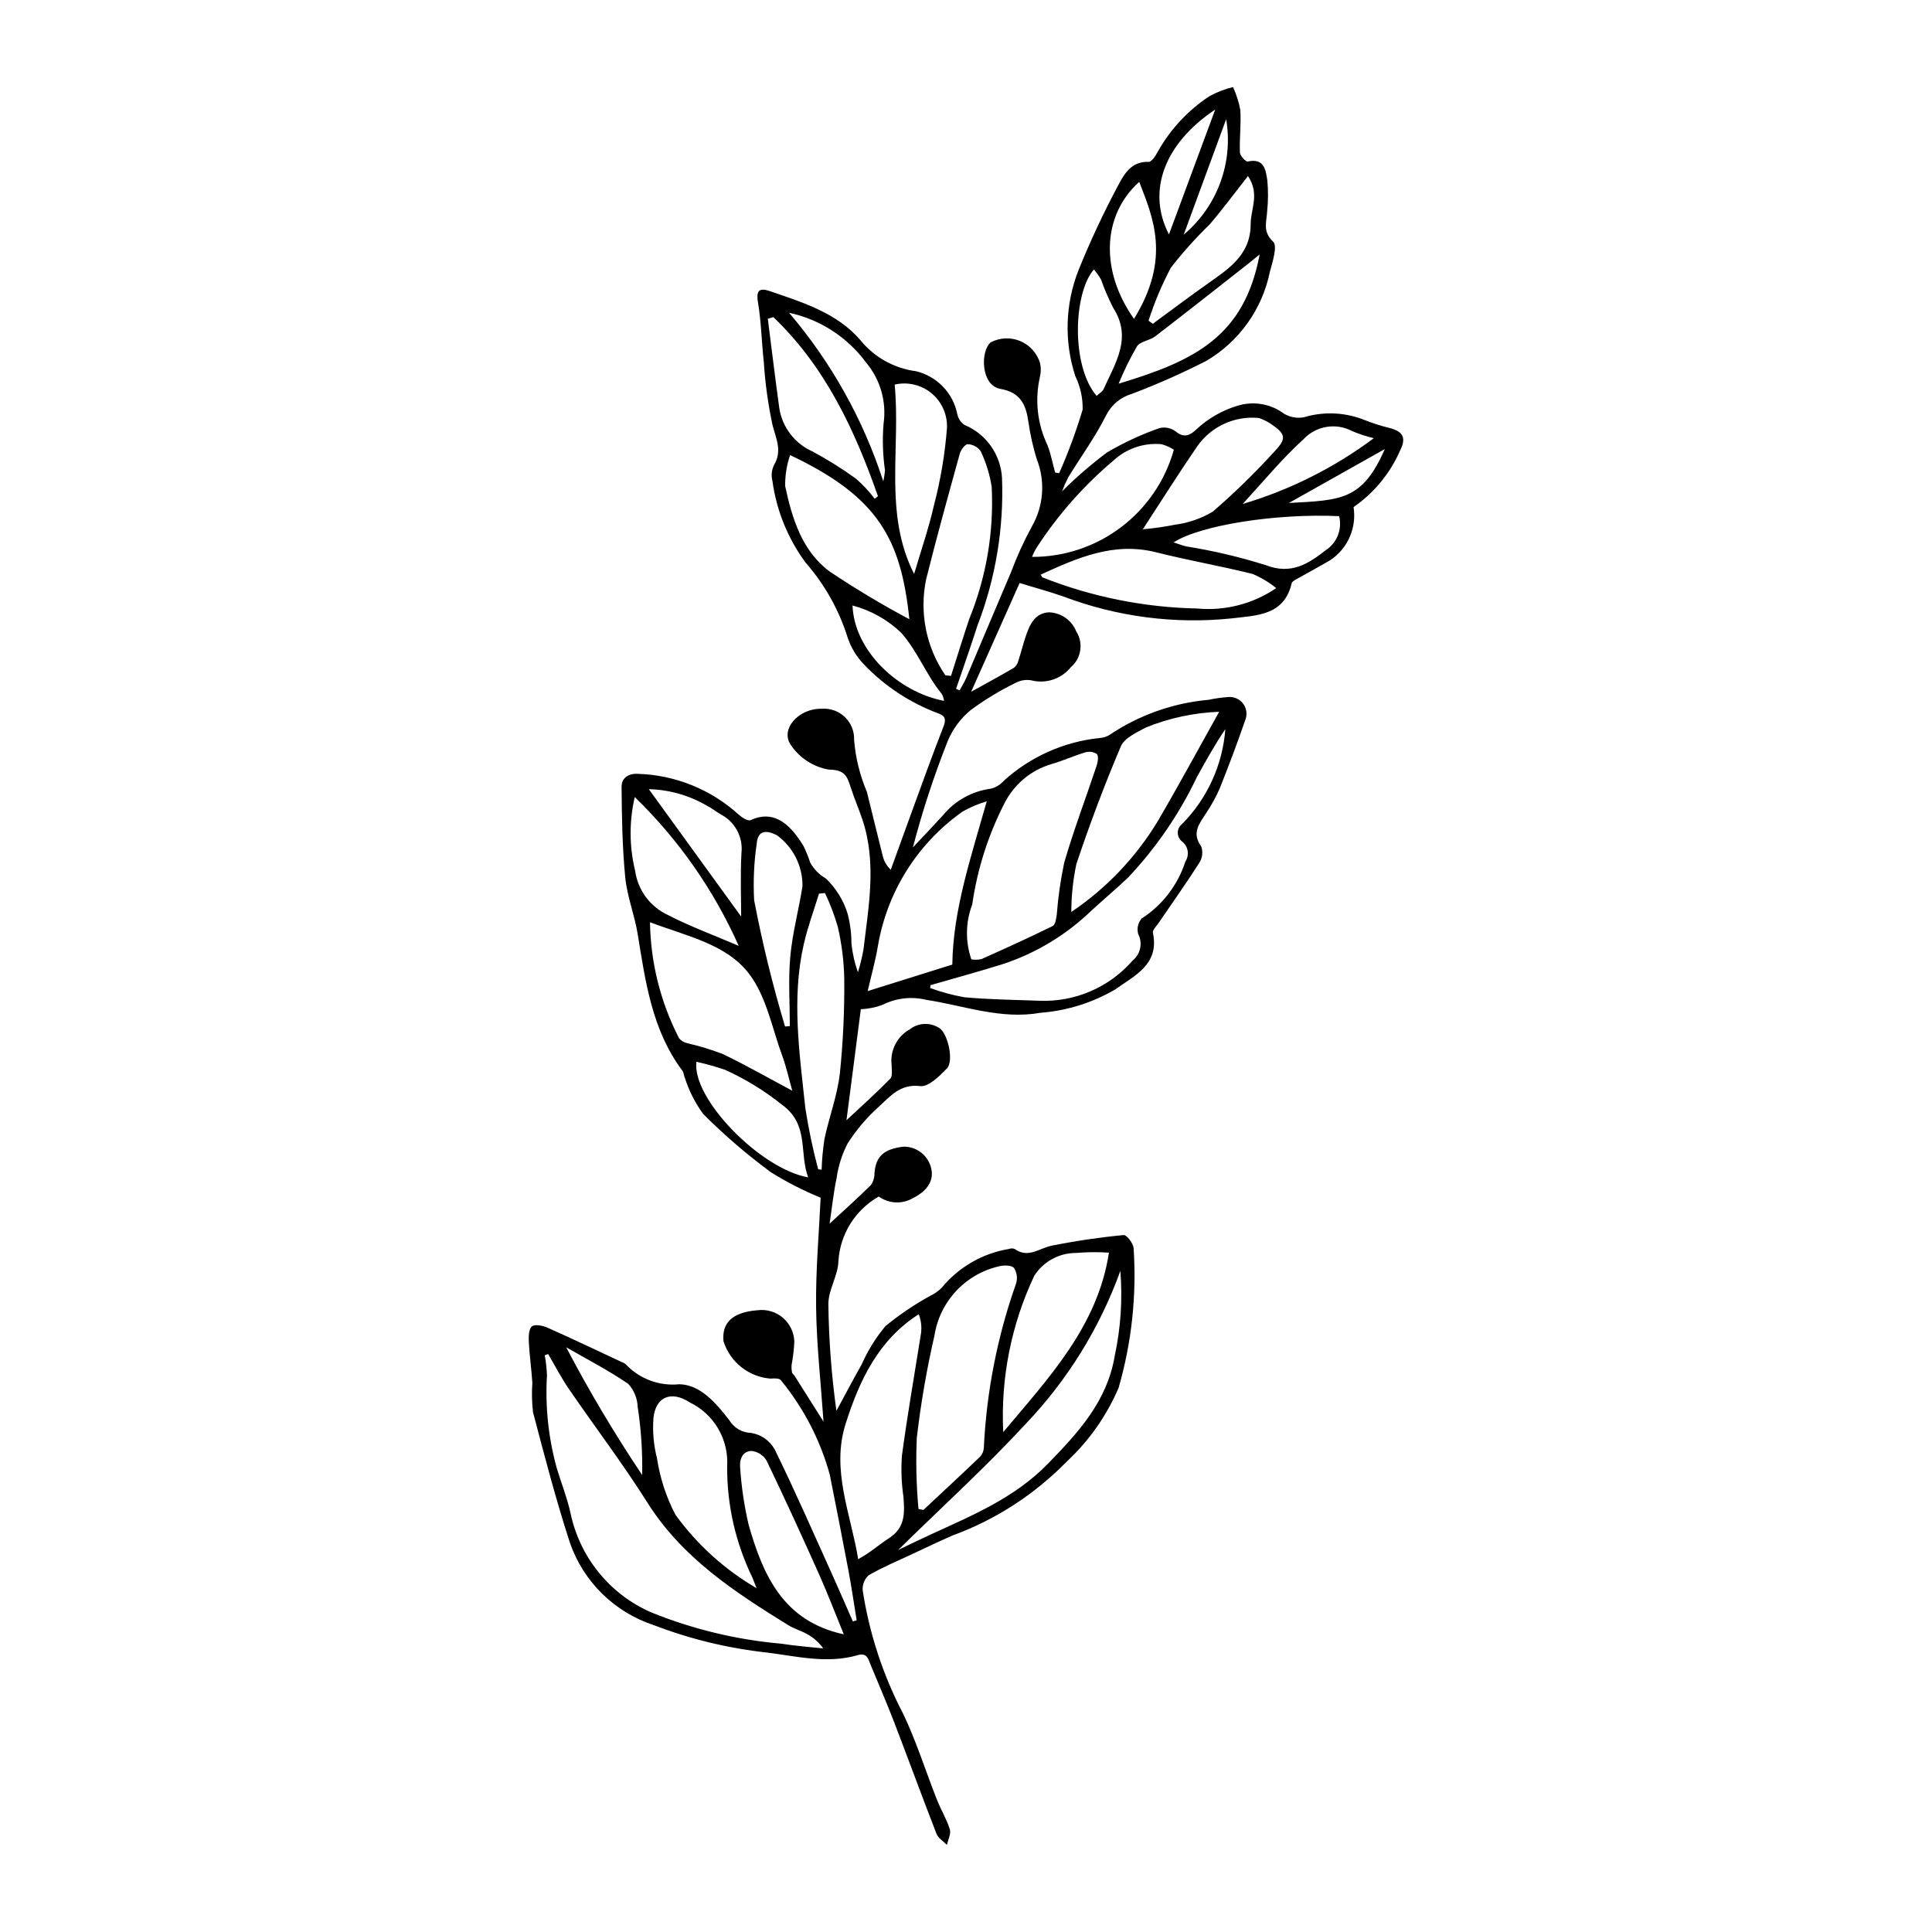 <?xml version="1.0" encoding="UTF-8"?>
<!-- The Best Svg Icon site in the world: iconSvg.co, Visit us! https://iconsvg.co -->
<svg fill="#000000" width="800px" height="800px" version="1.1" viewBox="144 144 512 512" xmlns="http://www.w3.org/2000/svg">
 <path d="m512.23 257.42c-2.394-0.59-4.746-1.348-7.031-2.277-5-1.906-10.492-2.106-15.621-0.574-1.809 0.348-3.68 0.023-5.266-0.914-3.555-2.66-8.168-3.445-12.398-2.113-4.094 1.23-7.84 3.398-10.949 6.332-1.641 1.527-3.223 2.273-5.402 0.457v0.004c-1.227-0.926-2.805-1.246-4.297-0.883-4.832 1.691-9.488 3.856-13.902 6.457-4.211 3.152-8.195 6.602-11.922 10.316 0.48-1.277 1.031-2.523 1.652-3.738 3.383-5.492 7.203-10.762 10.078-16.504 1.398-2.723 3.856-4.746 6.789-5.609 6.75-2.555 13.352-5.481 19.773-8.766 8.688-5.133 14.793-13.707 16.797-23.598 0.727-2.644 2.051-6.84 0.871-7.949-2.887-2.707-1.727-5.269-1.594-8.062h-0.004c0.289-2.719 0.305-5.461 0.051-8.184-0.41-2.652-0.777-5.992-5.199-5.012-0.52 0.117-2.039-1.543-2.074-2.414-0.137-3.734 0.355-7.5 0.113-11.223h0.004c-0.391-2.102-1.039-4.144-1.938-6.086-2.172 0.527-4.269 1.332-6.234 2.398-5.664 3.738-10.359 8.77-13.688 14.684-0.562 1.09-1.652 2.777-2.434 2.742-4.566-0.207-6.496 3.223-8.066 6.195-3.891 7.281-7.394 14.762-10.492 22.414-3.562 8.984-3.883 18.93-0.898 28.125 1.352 2.769 2.023 5.82 1.961 8.898-1.715 5.75-3.797 11.387-6.231 16.871l-1.062-0.188c-0.66-2.418-1.137-4.906-2.019-7.238h-0.004c-2.711-5.664-3.41-12.086-1.98-18.203 0.258-1.148 0.266-2.336 0.023-3.488-0.766-2.641-2.68-4.801-5.211-5.879-2.531-1.082-5.41-0.973-7.852 0.301-2.805 2.277-2.684 11.426 2.512 12.336 5.367 0.941 6.809 4.199 7.457 8.805h0.004c0.473 3.324 1.207 6.602 2.195 9.809 2.32 5.852 1.84 12.441-1.305 17.891-2.109 3.871-3.941 7.887-5.481 12.02-4.008 9.379-7.941 18.789-11.938 28.172-0.473 1.109-1.133 2.141-1.711 3.207l-0.945-0.395c1.891-5.582 3.875-11.137 5.656-16.754l0.004 0.004c4.816-12.488 7.035-25.832 6.516-39.211-0.18-3.019-1.203-5.93-2.949-8.398-1.75-2.469-4.156-4.398-6.945-5.57-0.977-0.637-1.668-1.629-1.93-2.766-0.531-2.769-1.848-5.328-3.797-7.363-1.949-2.039-4.445-3.473-7.188-4.125-5.781-0.754-11.047-3.699-14.719-8.227-6.129-7.168-15.219-9.988-23.934-12.977-2.641-0.906-3.777-0.434-3.211 2.934 0.871 5.207 0.965 10.543 1.543 15.805 0.359 5.617 1.133 11.195 2.301 16.699 0.965 3.691 2.652 6.902 0.391 10.676h0.004c-0.629 1.301-0.773 2.785-0.406 4.184 1.078 7.856 4.117 15.312 8.832 21.688 5.008 5.727 8.777 12.426 11.062 19.68 0.883 2.715 2.371 5.191 4.356 7.242 5.496 5.754 12.227 10.188 19.68 12.973 1.902 0.641 2.133 1.629 1.379 3.555-2.914 7.438-5.606 14.965-8.355 22.465-1.883 5.137-3.731 10.285-5.594 15.426h0.004c-1.086-1.008-1.84-2.32-2.16-3.766-1.414-5.621-2.777-11.258-4.172-16.883h-0.004c-1.859-4.375-3-9.016-3.383-13.754 0.09-2.277-0.801-4.484-2.445-6.066-1.645-1.578-3.887-2.379-6.156-2.195-6.211-0.141-11.203 5.582-8.047 9.773 2.332 3.359 5.91 5.648 9.941 6.352 4.316 0.012 4.871 1.832 5.805 4.711 0.918 2.824 2.094 5.566 3.051 8.379 3.891 11.473 1.707 23.023 0.336 34.551v-0.004c-0.363 2.047-0.852 4.07-1.461 6.059-0.898-2.488-1.48-5.078-1.738-7.711 0.004-2.578-0.32-5.144-0.957-7.641-1.082-3.609-3.082-6.883-5.809-9.488-1.762-1-3.207-2.473-4.172-4.258-0.484-1.48-1.066-2.926-1.742-4.332-2.981-4.84-7.266-10.012-14.039-6.875-0.691 0.32-2.301-0.703-3.156-1.469-7.348-6.68-16.84-10.512-26.766-10.809-2.711-0.121-4.289 1.301-4.269 3.469 0.066 8.012 0.195 16.051 0.977 24.016 0.496 5.055 2.477 9.949 3.297 14.996 2.059 12.676 3.801 25.406 11.797 36.137 0.438 0.586 0.441 1.473 0.77 2.16h0.004c1.086 3.356 2.699 6.516 4.781 9.363 5.578 5.59 11.574 10.75 17.934 15.434 4.195 2.625 8.613 4.887 13.195 6.758-0.43 9.332-1.32 19.156-1.203 28.965 0.113 9.859 1.23 19.703 1.965 30.383-2.832-4.492-5.238-8.312-7.656-12.125-0.207-0.328-0.629-0.586-0.691-0.926l-0.004-0.004c-0.129-0.688-0.16-1.391-0.09-2.09 0.379-2.004 0.613-4.031 0.707-6.066-0.074-2.441-1.176-4.738-3.035-6.32-1.855-1.582-4.297-2.309-6.719-1.992-6.512 0.492-9.516 3.231-9.016 8.223 1.754 5.531 6.691 9.449 12.48 9.898 0.906-0.098 2.348-0.113 2.715 0.41h-0.004c6.019 7.336 10.438 15.852 12.965 25 1.699 8.5 3.356 17.004 4.969 25.52 0.816 4.356 1.449 8.742 2.168 13.117l-1.02 0.297c-1.738-3.957-3.438-7.93-5.219-11.871-5.106-11.293-10.066-22.66-15.52-33.781-1.309-2.285-3.574-3.863-6.172-4.293-2.414-0.059-4.633-1.355-5.863-3.434-3.461-4.453-7.574-9.336-13.176-9.477-5.32 0.559-10.594-1.406-14.254-5.312-0.297-0.25-0.645-0.438-1.02-0.555-6.562-3.066-13.098-6.199-19.719-9.137-1.25-0.555-3.406-0.961-4.125-0.312-0.855 0.773-0.863 2.773-0.789 4.223 0.184 3.578 0.703 7.137 0.926 10.715-0.184 2.598-0.125 5.203 0.176 7.789 3.059 11.605 6.078 23.242 9.797 34.645 3.602 10.316 11.805 18.367 22.188 21.777 9.672 3.715 19.785 6.164 30.086 7.281 7.883 0.996 15.918 3.016 23.93 0.695 2.539-0.734 2.82 0.957 3.457 2.512 2.062 5.027 4.238 10.016 6.191 15.086 3.809 9.906 7.441 19.875 11.293 29.762 0.449 1.152 1.816 1.949 2.758 2.91 0.289-1.383 1.125-2.934 0.762-4.113-0.832-2.707-2.363-5.191-3.41-7.844-3-7.586-5.438-15.43-8.945-22.766v0.004c-5.352-10.246-8.98-21.301-10.738-32.723-0.125-1.516 0.465-3.004 1.594-4.023 3.766-2.168 7.805-3.859 11.754-5.707 3.504-1.641 6.992-3.316 10.543-4.859v0.004c11.367-4.176 21.664-10.84 30.129-19.5 5.918-5.496 10.621-12.176 13.801-19.598 3.465-12 4.809-24.516 3.977-36.977-0.039-1.258-1.84-3.59-2.629-3.512-6.418 0.617-12.801 1.559-19.125 2.824-3.266 0.672-6.203 3.434-9.762 0.863-0.488-0.191-1.035-0.191-1.523 0-6.984 1.152-13.309 4.797-17.809 10.262-0.859 0.879-1.875 1.598-2.988 2.117-4.211 2.32-8.203 5.016-11.926 8.059-2.566 3.078-4.691 6.5-6.312 10.168-2.297 4.055-4.465 8.188-6.688 12.285-1.305-9.379-2.016-18.832-2.133-28.301-0.012-3.777 2.574-7.543 2.66-11.344 0.438-7.152 4.457-13.602 10.688-17.141 2.715 1.941 6.324 2.082 9.184 0.359 3.848-1.957 5.637-4.805 4.617-8.227h0.004c-0.934-3.199-3.883-5.387-7.215-5.352-5.25 0.621-7.359 2.578-7.711 6.957 0.031 1.137-0.297 2.254-0.934 3.195-3.426 3.41-7.043 6.625-10.965 10.254 0.633-4.254 1.043-8.246 1.871-12.148h-0.004c0.445-3.168 1.426-6.238 2.898-9.082 2.309-3.625 5.102-6.914 8.301-9.781 3-2.723 5.656-6.094 10.953-5.441 2.172 0.27 5.113-2.644 7.086-4.699 1.781-1.855 0.398-8.66-1.77-10.492l0.004-0.004c-2.398-1.758-5.672-1.711-8.02 0.109-3.406 1.871-5.336 5.617-4.887 9.477 0.02 1.246 0.305 2.973-0.367 3.66-3.684 3.769-7.625 7.281-11.594 10.992 1.316-10.172 2.602-20.086 3.809-29.418 1.918-0.086 3.816-0.461 5.629-1.105 3.613-1.852 7.773-2.34 11.719-1.379 10.039 1.527 19.738 5.293 30.285 3.426 6.992-0.535 13.77-2.66 19.82-6.211 4.981-3.598 11.746-6.551 9.949-14.973-0.156-0.723 0.914-1.746 1.484-2.582 3.625-5.32 7.367-10.566 10.824-15.992v-0.004c0.824-1.301 1.004-2.91 0.48-4.359-2.57-3.508-0.508-5.934 1.234-8.66 1.453-2.144 2.703-4.422 3.734-6.797 2.438-6.094 4.731-12.246 6.879-18.453l-0.004-0.004c0.387-1.371 0.094-2.848-0.793-3.965-0.883-1.121-2.25-1.746-3.676-1.688-1.809 0.113-3.606 0.363-5.375 0.746-9.461 0.84-18.559 4.07-26.426 9.398-0.77 0.426-1.629 0.676-2.508 0.73-9.457 0.988-18.355 4.965-25.398 11.355-0.91 1.051-2.133 1.781-3.488 2.086-4.941 0.664-9.445 3.18-12.605 7.039-2.617 2.875-5.312 5.684-7.973 8.523h0.004c2.492-9.57 5.574-18.977 9.219-28.172 1.324-3.195 3.41-6.016 6.078-8.215 3.738-2.766 7.727-5.184 11.906-7.223 1.277-0.691 2.75-0.93 4.18-0.68 3.856 0.996 7.938-0.352 10.441-3.449 2.805-2.359 3.43-6.43 1.469-9.523-1.199-2.961-4.023-4.938-7.215-5.051-3.832 0.168-5.195 3.41-6.246 6.57-0.684 2.059-1.191 4.172-1.875 6.231v-0.004c-0.172 0.742-0.582 1.41-1.164 1.898-3.484 2.047-7.043 3.965-11.352 6.352 4.641-10.414 8.863-19.891 12.84-28.812 4.043 1.238 7.852 2.262 11.566 3.562 14.234 5.394 29.531 7.383 44.668 5.809 6.359-0.793 13.883-0.621 15.875-9.336 0.09-0.395 0.703-0.73 1.137-0.98 3.035-1.727 6.121-3.367 9.125-5.141 4.602-3.086 6.992-8.559 6.129-14.031 5.453-3.777 9.742-9.008 12.375-15.094 1.668-3.324 0.68-4.977-2.852-5.875zm-71.781-11.742c1.395-3.41 3.019-6.719 4.871-9.906 0.891-1.34 3.363-1.516 4.809-2.625 8.199-6.293 16.309-12.707 24.445-19.086 1-0.785 1.977-1.594 3.242-2.617-4.066 21.672-17.105 28.16-37.367 34.234zm17.25-39.5c3.715-10.102 7.465-20.297 11.246-30.586 1.949 11.469-2.332 23.113-11.246 30.586zm8.348-33.148c-4.297 11.602-8.223 22.199-12.262 33.098-5.91-11.41-1.316-24.039 12.262-33.098zm-11.73 41.867c3.172-4.051 6.609-7.883 10.297-11.469 3.402-3.984 6.519-8.211 10.117-12.781 3.191 4.809 0.703 8.789 0.707 12.719 0.008 8.062-5.648 11.758-11.234 15.699-4.957 3.496-9.801 7.148-14.691 10.734l-1.133-0.805h-0.004c1.555-4.867 3.543-9.586 5.941-14.098zm-8.41-22.707c3.562 9.297 8.547 20.176-1.383 36.316-9.055-12.777-8.422-27.504 1.383-36.316zm-12.012 23.227v-0.004c0.719 0.84 1.355 1.746 1.906 2.703 0.898 2.559 1.973 5.051 3.211 7.461 5.113 7.969 0.535 14.648-2.547 21.543-0.293 0.652-1.09 1.078-1.852 1.793-6.84-8.008-6.137-27.312-0.719-33.5zm-116.73 304.45c0.527-5.68 4.691-7.441 9.609-4.227v0.004c3.164 1.523 5.801 3.957 7.566 6.992 1.77 3.035 2.59 6.527 2.359 10.031-0.051 10.172 2.231 20.219 6.676 29.367 0.273 0.684 0.539 1.367 1.125 2.848h-0.004c-8.438-4.914-15.758-11.535-21.488-19.441-2.449-4.676-4.106-9.73-4.894-14.953-0.887-3.469-1.207-7.051-0.949-10.621zm-6.66-9.121c1.52 1.676 2.398 3.832 2.488 6.09 0.914 5.973 1.309 12.012 1.184 18.055-7.312-10.914-14.031-22.211-20.133-33.848 5.523 3.184 11.219 6.109 16.461 9.703zm40.574 68.852c-11.922-1.039-23.621-3.867-34.703-8.383-10.859-4.82-18.738-14.566-21.176-26.195-0.891-4.035-2.43-7.926-3.641-11.891v-0.004c-2.219-8-3.102-16.312-2.609-24.605-0.066-1.797-0.262-3.59-0.586-5.363l0.898-0.316c1.816 3.082 3.465 6.281 5.484 9.23 6.894 10.062 14.301 19.793 20.797 30.102 9.258 14.691 23.164 23.746 37.406 32.543 1.523 0.941 3.32 1.426 4.887 2.305 1.719 0.926 3.199 2.238 4.324 3.836-3.695-0.41-7.414-0.676-11.082-1.258zm-8.691-31.539c-1.145-4.918-1.891-9.922-2.231-14.957-0.254-2.188 0.496-4.512 2.992-4.59h0.004c1.656 0.18 3.133 1.125 3.988 2.555 4.82 10.008 9.438 20.113 13.973 30.258 2.266 5.066 4.234 10.266 6.492 15.785-16.086-3.465-21.418-15.746-25.219-29.051zm97.023-44.727c-2 12.016-9.66 20.305-17.707 28.578-8.766 9.016-19.992 13.672-31.047 18.742-2.75 1.262-5.465 2.598-8.633 4.106 11.617-11.406 23.254-21.984 33.879-33.496 11.047-11.609 19.559-25.383 25-40.457 0.605 7.543 0.105 15.133-1.492 22.527zm-21.32-21.238c2.418-3.789 6.609-6.07 11.102-6.047 2.887-0.25 5.789-0.273 8.684-0.082-2.965 19.512-15.984 33.203-28.012 47.562-0.703-14.277 2.121-28.508 8.227-41.434zm-26.461 15.891v0.004c0.684-4.461 2.703-8.609 5.789-11.898 3.086-3.293 7.094-5.57 11.5-6.543 1.219-0.293 3.199-0.246 3.805 0.488v0.004c0.777 1.219 0.977 2.719 0.547 4.098-4.961 14.031-7.844 28.711-8.547 43.574-0.055 0.879-0.414 1.715-1.016 2.359-4.957 4.742-9.992 9.398-15.004 14.082l-1.297-0.258c-0.574-6.254-0.723-12.543-0.449-18.816 1.051-9.109 2.613-18.156 4.672-27.09zm-23.551 23.402c3.633-11.508 8.727-22.309 19.395-29.094 0.613 1.574 0.824 3.273 0.617 4.949-1.715 10.859-3.625 21.691-5.082 32.586-0.25 3.602-0.113 7.223 0.402 10.797 0.348 4.231 0.516 8.211-3.731 10.949-2.656 1.715-5.023 3.879-8.25 5.629-1.98-12.035-7.203-23.605-3.352-35.816zm-23.547-153.78c0.309-3.762 2.664-3.574 5.281-2.305h0.004c4.363 3.133 6.918 8.203 6.844 13.578-0.984 6.219-2.652 12.355-3.227 18.605-0.562 6.098-0.121 12.289-0.121 18.441l-1.266 0.113-0.004-0.004c-3.297-11.008-6.031-22.176-8.191-33.465-0.273-4.996-0.043-10.012 0.684-14.965zm-13.188-10.082c1.273 0.625 2.394 1.559 3.621 2.281h0.008c3.789 1.938 5.988 6.016 5.519 10.25-0.324 6.008-0.078 12.043-0.078 16.844-7.664-10.57-15.949-21.996-24.473-33.758h-0.004c5.426 0.133 10.73 1.641 15.41 4.383zm-19.039 17.203h0.004c-1.559-6.402-1.59-13.082-0.09-19.496 11.613 11.266 20.965 24.648 27.547 39.43-6.824-2.93-12.988-5.184-18.766-8.18l-0.004-0.004c-4.711-2.176-7.984-6.606-8.688-11.75zm11.645 44.406c-4.902-9.512-7.535-20.031-7.695-30.73 9.895 3.738 20.281 5.793 26.297 13.715 4.566 6.016 6.066 14.383 8.777 21.762 1.09 2.965 1.762 6.086 2.633 9.168-6.406-3.414-12.336-6.805-18.477-9.746-3.035-1.156-6.144-2.102-9.309-2.832-0.871-0.184-1.652-0.652-2.227-1.336zm4.598 6.242 0.004 0.004c2.57 0.574 5.109 1.289 7.606 2.137 5.391 2.438 10.457 5.543 15.07 9.246 7.301 5.285 4.484 12.656 6.945 19.254-12.664-2.238-30.844-20.875-29.621-30.637zm38.016 3.117c-0.668 5.848-2.828 11.508-4.07 17.309l0.004 0.004c-0.422 2.711-0.676 5.445-0.762 8.188l-0.918-0.148v0.004c-1.422-5.336-2.555-10.742-3.398-16.199-1.52-14.438-3.707-28.934-0.418-43.406 1.031-4.547 2.676-8.953 4.039-13.422l1.586-0.148c1.371 2.871 2.504 5.856 3.391 8.914 1.047 4.519 1.625 9.141 1.719 13.781 0.082 8.395-0.309 16.781-1.168 25.129zm90.664-66.086c-0.727 0.574-1.137 1.461-1.105 2.387s0.5 1.785 1.262 2.309c1.527 1.301 1.852 3.535 0.754 5.211-2.004 6.223-6.102 11.562-11.59 15.113-0.988 1.129-1.328 2.688-0.902 4.129 1.223 2.391 0.602 5.309-1.488 6.996-6.246 7.18-15.434 11.105-24.941 10.652-6.543-0.25-13.102-0.32-19.613-0.914-3.102-0.547-6.144-1.367-9.098-2.457l0.086-0.758c6.387-1.848 12.809-3.582 19.152-5.57 8.742-2.879 16.73-7.684 23.367-14.062 3.223-2.977 6.594-5.797 9.781-8.812 7.453-7.891 13.629-16.898 18.297-26.699 2.371-4.312 4.769-8.605 7.535-12.703-0.715 9.492-4.793 18.422-11.496 25.18zm-16.191-20.617c0.941-2.215 4.176-3.68 6.621-4.992 6.188-2.508 12.766-3.918 19.434-4.168-5.551 9.922-10.734 19.527-16.246 28.945l0.004-0.004c-5.801 9.613-13.633 17.84-22.941 24.109 0.008-4.277 0.457-8.539 1.344-12.723 3.531-10.531 7.441-20.953 11.785-31.168zm-30.84 15.086c2.519-5.004 6.988-8.75 12.352-10.352 3.055-0.863 5.969-2.219 9.016-3.121 1.051-0.332 2.191-0.176 3.113 0.426 0.512 0.555 0.266 2.113-0.059 3.09-2.848 8.559-6.07 17.008-8.582 25.66v0.004c-0.969 4.543-1.629 9.148-1.98 13.781-0.156 1.07-0.375 2.699-1.07 3.039-6.238 3.074-12.578 5.953-18.93 8.785-0.871 0.184-1.766 0.199-2.641 0.047-1.625-4.727-1.539-9.871 0.238-14.539 1.34-9.355 4.227-18.418 8.543-26.82zm-11.07 2.18c2.019-1.133 4.16-2.039 6.375-2.703-4.312 15.223-8.938 28.93-9.129 43.273-7.426 2.324-14.742 4.617-22.43 7.023 0.941-4.102 2.07-8.055 2.731-12.086h0.004c2.465-14.352 10.543-27.129 22.449-35.508zm-4.176-101.65h0.004c-0.531 6.93-1.684 13.797-3.453 20.516-1.426 6.242-3.535 12.332-5.254 18.18-8.105-15.914-3.527-33.367-5.156-50.18 3.438-0.801 7.055 0.051 9.777 2.305 2.719 2.254 4.231 5.648 4.086 9.18zm-21.445-17.344c3.785 4.488 5.477 10.379 4.652 16.191-0.348 4.129-0.223 8.285 0.375 12.387-0.086 0.984-0.238 1.965-0.453 2.934-5.301-16.395-13.789-31.578-24.969-44.684 8.18 1.75 15.434 6.438 20.395 13.172zm-26.031-11.574 1.473-0.449c13.777 13.18 21.547 29.855 27.719 47.461l-0.859 0.676c-1.469-1.934-3.129-3.715-4.957-5.312-3.68-2.66-7.535-5.074-11.535-7.223-4.723-2.094-8.043-6.457-8.809-11.562-1.078-7.856-2.027-15.727-3.031-23.59zm16.375 66.953c-7.324-5.422-9.934-14.051-11.77-22.594-0.047-2.805 0.395-5.59 1.305-8.242 23.453 11.09 29.375 22.316 31.605 43.496-7.262-3.856-14.316-8.082-21.141-12.664zm6.082 9.027v-0.004c4.832 1.277 9.266 3.758 12.883 7.211 4.418 5 6.648 11.23 10.797 16.266 0.293 0.559 0.488 1.168 0.578 1.793-12.273-2.34-23.809-13.309-24.262-25.27zm24.594 18.492c-5.109-7.453-6.941-16.672-5.074-25.516 2.785-11.121 5.848-22.172 8.906-33.223 0.277-1.008 1.418-2.527 2.106-2.5h-0.004c1.352 0.047 2.609 0.715 3.41 1.805 1.43 3 2.418 6.188 2.938 9.465 0.609 12.008-1.434 23.996-5.981 35.125-1.66 4.981-3.203 10-4.801 15.004zm94.957-62.598c3.336-3.531 8.625-4.387 12.906-2.09 1.84 0.773 3.746 1.395 5.691 1.852-10.469 7.82-22.242 13.723-34.766 17.438 5.348-5.781 10.363-11.922 16.168-17.199zm-28.203 1.914c1.812-2.594 4.289-4.656 7.168-5.973 2.875-1.32 6.055-1.844 9.203-1.523 1.105 0.379 2.156 0.898 3.129 1.551 3.906 2.613 4.254 3.852 1.078 7.195-5.148 5.676-10.633 11.035-16.43 16.047-3.086 1.84-6.519 3.027-10.082 3.488-2.805 0.559-5.637 0.961-8.488 1.211 5.09-7.797 9.613-14.996 14.422-21.996zm-42.453 26.695v-0.004c5.586-8.578 12.398-16.293 20.227-22.895 3.441-3.203 8.086-4.785 12.77-4.352 1.148 0.328 2.246 0.816 3.266 1.449-2.289 8.195-7.207 15.418-14 20.551-6.789 5.133-15.074 7.898-23.586 7.867 0.348-0.918 0.793-1.793 1.324-2.621zm42.363 16.293v-0.004c-13.988-0.289-27.812-3.07-40.828-8.207-0.199-0.066-0.312-0.391-0.586-0.758 9.766-4.473 19.398-8.75 30.613-5.926 8.469 2.133 17.098 3.629 25.574 5.738 2.246 0.949 4.352 2.211 6.25 3.746-6.164 4.203-13.602 6.113-21.023 5.406zm34.117-15.426c-4.527 3.519-9.098 6.566-15.867 3.934l-0.004-0.004c-6.879-2.16-13.906-3.816-21.027-4.957-1.102-0.25-2.168-0.68-3.394-1.07 7.055-4.562 27.168-7.731 43.871-6.953v-0.004c0.863 3.473-0.574 7.109-3.578 9.051zm-9.742-12.539c8.215-4.617 16.496-9.273 25.426-14.293-5.945 13.598-11.543 13.547-25.426 14.289z"/>
</svg>